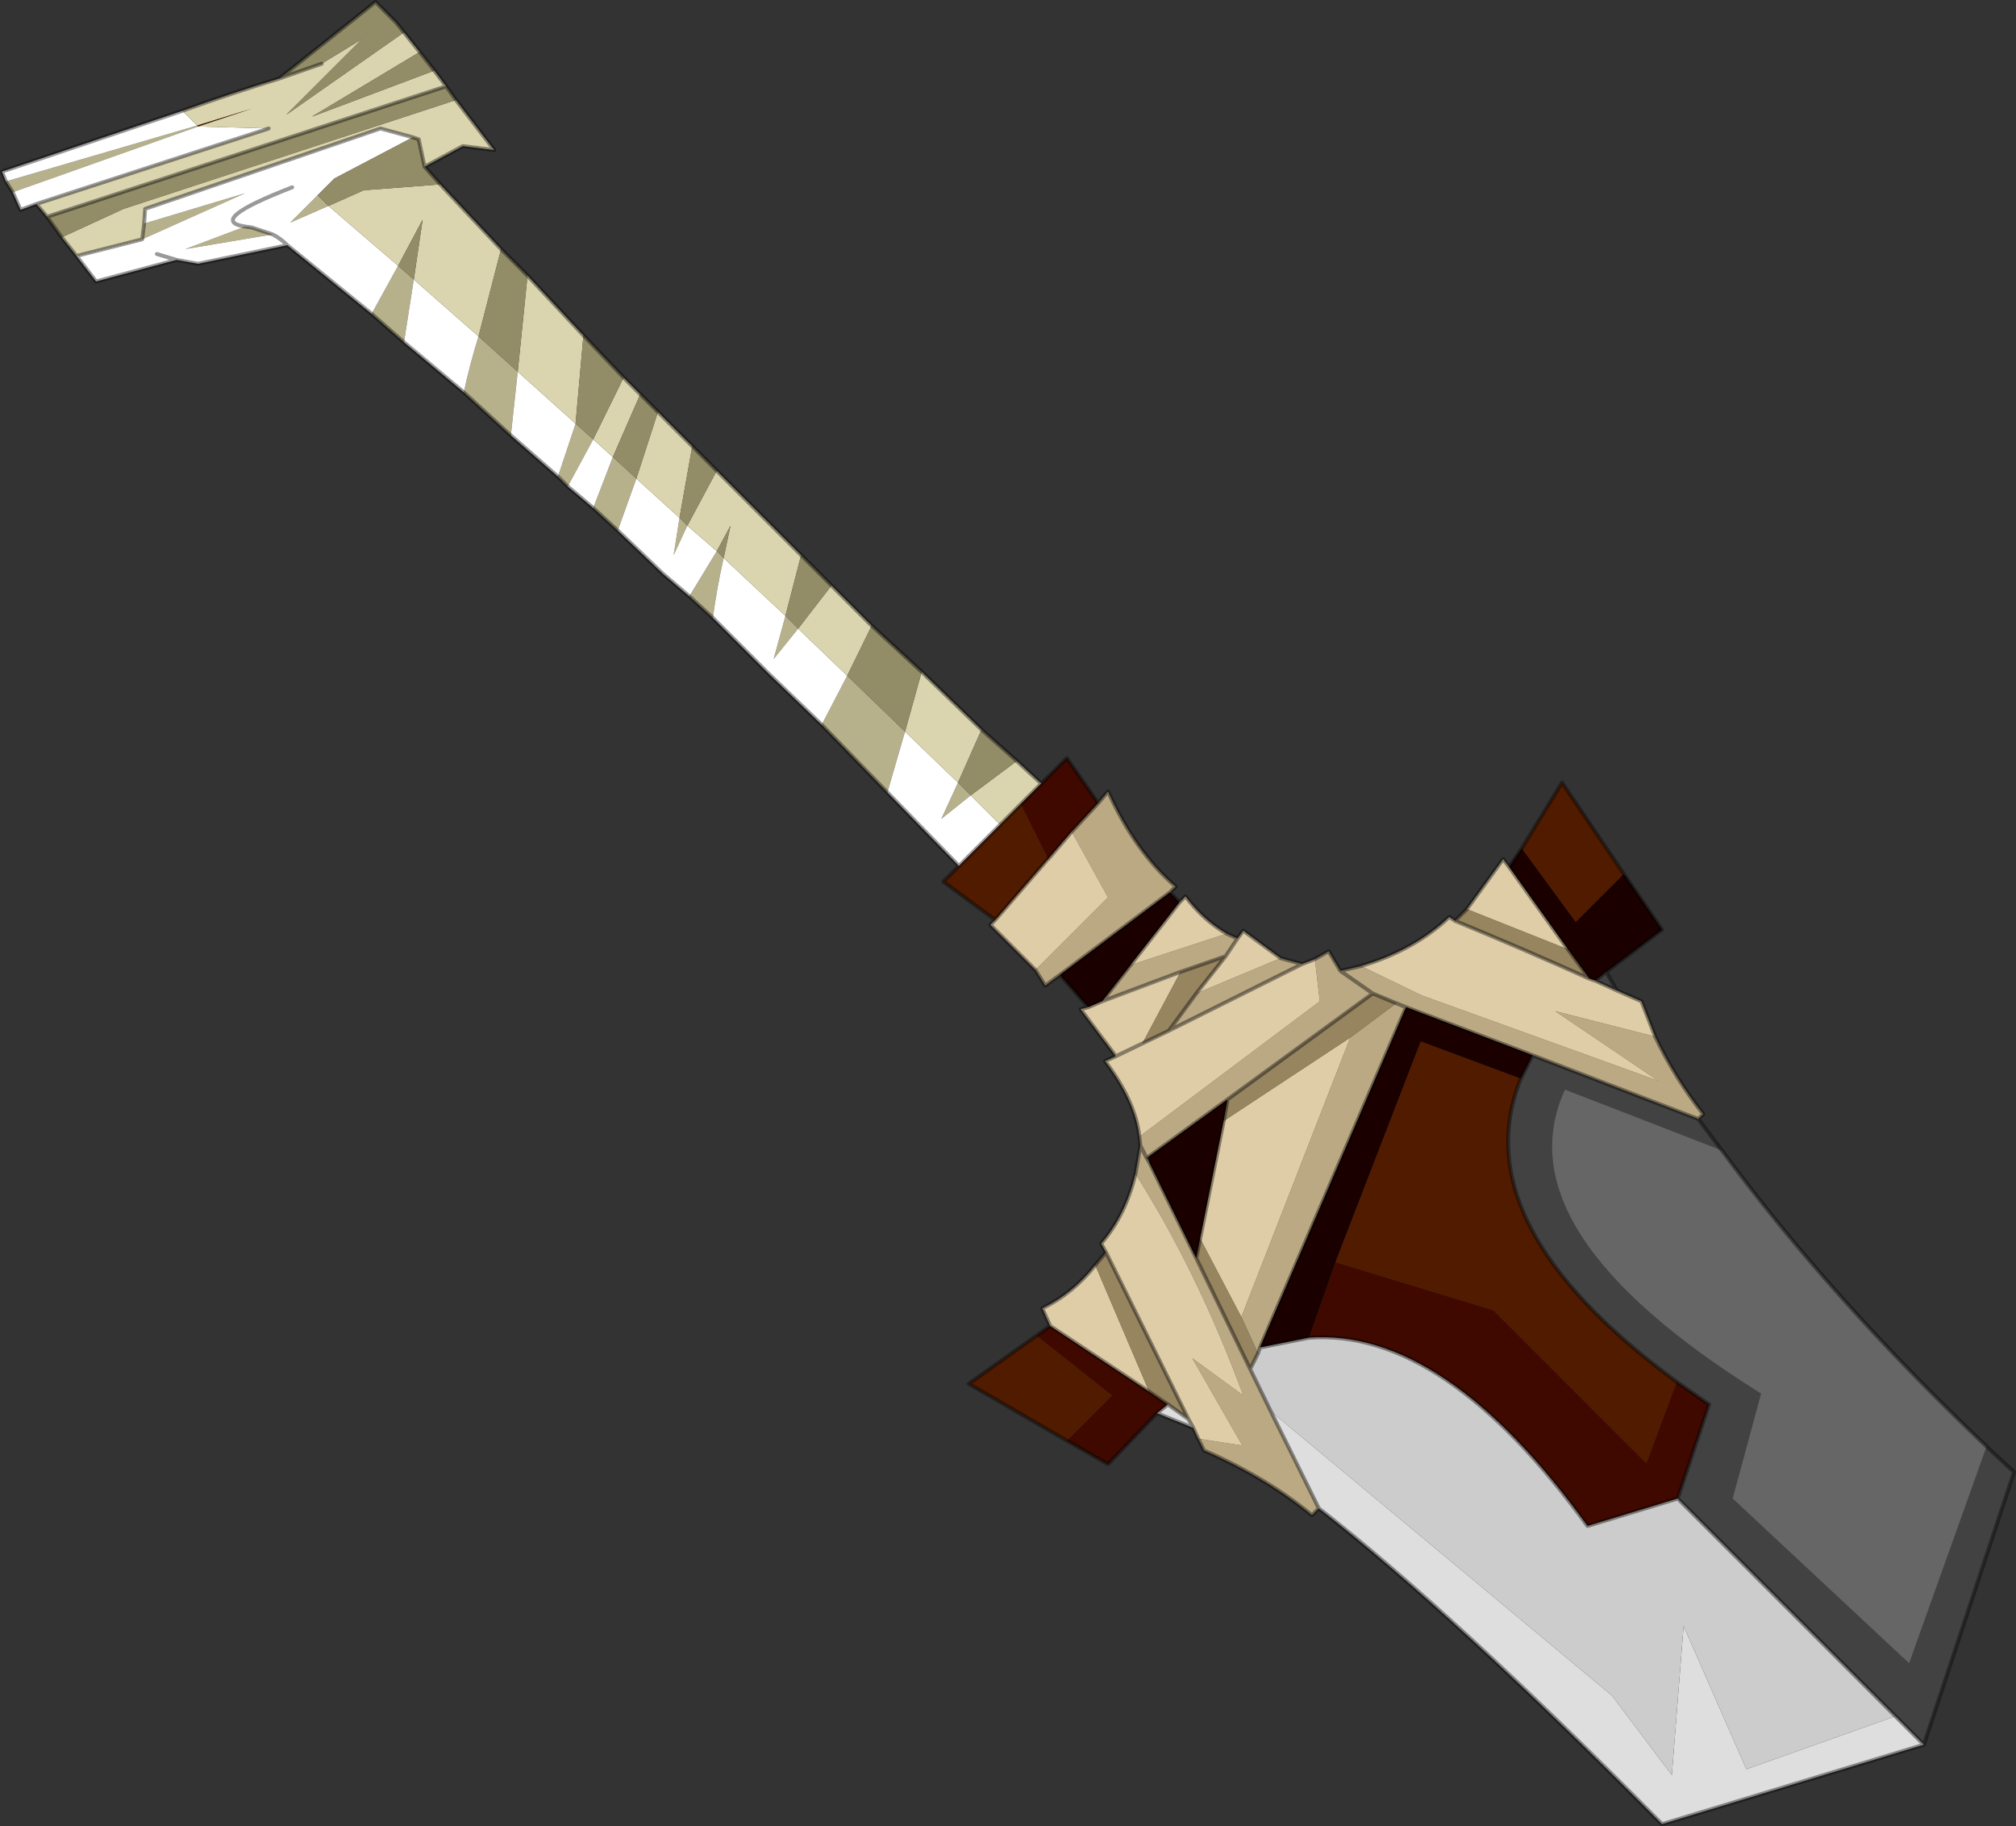 <?xml version="1.0"?>
<svg xmlns="http://www.w3.org/2000/svg" xmlns:xlink="http://www.w3.org/1999/xlink" width="102.8px" height="93.1px"><rect width="100%" height="100%" fill="#333333" stroke="none"/><g transform="matrix(1, 0, 0, 1, -221.95, -246.1)"><use xlink:href="#object-0" width="102.8" height="93.1" transform="matrix(1, 0, 0, 1, 221.95, 246.1)"/></g><defs><g transform="matrix(1, 0, 0, 1, -221.95, -246.1)" id="object-0"><path fill-rule="evenodd" fill="#b6b08b" stroke="none" d="M222.6 255.9L222.25 255.35L232 252.5L232.05 252.55L222.6 255.9M267.2 286.5L263.85 283.05L265.15 280.55L268.1 283.4L267.2 286.5M258.3 277.6L257.1 276.5L258.5 274.2L258.85 274.55Q258.5 276.1 258.3 277.6M253.45 273.15L252.2 272L253.2 269.4L254.4 270.5L253.45 273.15M250.9 270.9L250.4 270.4L251.3 267.7L252.2 268.5L250.9 270.9M248 268.3L245.6 266.1Q245.9 264.7 246.35 263.25L248.35 265.05L248 268.3M242.55 263.55L240.9 262.1L242.25 259.65L243.05 260.35L242.55 263.55M229.3 257.5L234.45 255.95L229.2 258.3L229.3 257.5M234.45 257.65L234.8 257.7L235.85 258.05L231.4 258.8L234.45 257.65M238.15 256.05L238.7 256.6L236.75 257.45L238.15 256.05M256.6 272.5L257 272.9L256.3 274.4L256.6 272.5M262 277.5L262.65 278.15L261.4 279.7L262 277.5M270.8 286L271.45 286.65L269.95 287.85L270.8 286"/><path fill-rule="evenodd" fill="#ffffff" stroke="none" d="M222.25 255.35L222.05 254.85L231.25 251.75L232 252.5L222.25 255.35M270.85 290.25L267.2 286.5L268.1 283.4L270.8 286L269.95 287.85L271.45 286.65L272.95 288.15L270.85 290.25M263.85 283.05L261.15 280.45L258.3 277.6Q258.5 276.1 258.85 274.55L262 277.5L261.4 279.7L262.65 278.15L265.15 280.55L263.85 283.05M257.1 276.5L255.75 275.35L253.45 273.15L254.4 270.5L256.6 272.5L256.3 274.4L257 272.9L258.5 274.2L257.1 276.5M252.2 272L250.9 270.9L252.2 268.5L253.2 269.4L252.2 272M250.4 270.4L248 268.3L248.35 265.05L251.3 267.7L250.4 270.4M245.6 266.1L242.55 263.55L243.05 260.35L246.35 263.25Q245.9 264.7 245.6 266.1M240.9 262.1L236.6 258.6L232.05 259.55L230.95 259.35L226.85 260.45L225.85 259.15L229.2 258.3L234.45 255.95L229.3 257.5L229.35 256.75L241.35 252.65L243 253.1L239 255.2L238.15 256.05L236.75 257.45L238.7 256.6L242.25 259.65L240.9 262.1M223.8 256.5L223 256.8L222.6 255.9L232.05 252.55L235.65 252.65L223.8 256.5M230.95 259.35L229.95 259.05L230.95 259.35M235.85 258.05L234.8 257.7L234.45 257.65L231.4 258.8L235.85 258.05Q236.25 258.25 236.6 258.6Q236.25 258.25 235.85 258.05M236.85 255.65Q232.45 257.35 234.45 257.65Q232.45 257.35 236.85 255.65"/><path fill-rule="evenodd" fill="#dad4af" stroke="none" d="M231.25 251.75Q233.75 250.85 236.2 250.1L238.35 249.35L240.4 248.1L236.55 251.95L242.55 247.75L243.35 248.75L237.85 252.05L244.1 249.7L244.7 250.5L224.35 257.15L223.8 256.5L235.65 252.65L232.05 252.55L234.75 251.65L232 252.5L231.25 251.75M245.2 251.2L247.15 253.75L245.55 253.55L243.6 254.6L243.3 253.2L243 253.1L241.35 252.65L229.35 256.75L229.3 257.5L229.2 258.3L225.85 259.15L225.1 258.2L228.25 256.75L245.2 251.2M244.4 255.5L247.5 258.8L246.35 263.25L243.05 260.35L243.5 257.3L242.25 259.65L238.7 256.6L240.5 255.8L244.4 255.5M248.85 260.15L251.7 263.2L251.3 267.7L248.35 265.05L248.85 260.15M253.75 265.35L254.6 266.2L253.2 269.4L252.2 268.5L253.75 265.35M255.5 267.1L257.25 268.85L256.6 272.5L254.4 270.5L255.5 267.1M258.5 270.1L259.95 271.55L262.8 274.4L262 277.5L258.85 274.55L259.2 272.9L258.5 274.2L257 272.9L258.5 270.1M264.35 275.95L266.4 278L265.15 280.55L262.65 278.15L264.35 275.95M268.95 280.35L272 283.3L270.8 286L268.1 283.4L268.95 280.35M273.8 284.9L275.05 286.05L274 287.1L272.95 288.15L271.45 286.65L273.8 284.9"/><path fill-rule="evenodd" fill="#928c67" stroke="none" d="M236.2 250.1L241.1 246.2L242.15 247.25L242.55 247.75L236.55 251.95L240.4 248.1L238.35 249.35L236.2 250.1M243.35 248.75L244.1 249.7L237.85 252.05L243.35 248.75M244.7 250.5L245.2 251.2L228.25 256.75L225.1 258.2L224.35 257.15L244.7 250.5M243.6 254.6L244.4 255.5L240.5 255.8L238.7 256.6L238.15 256.05L239 255.2L243 253.1L243.3 253.2L243.6 254.6M247.5 258.8L248.85 260.15L248.35 265.05L246.35 263.25L247.5 258.8M251.7 263.2L253.75 265.35L252.2 268.5L251.3 267.7L251.7 263.2M254.6 266.2L255.5 267.1L254.4 270.5L253.2 269.4L254.6 266.2M257.25 268.85L258.5 270.1L257 272.9L256.6 272.5L257.25 268.85M262.8 274.4L264.35 275.95L262.65 278.15L262 277.5L262.8 274.4M266.4 278L268.95 280.35L268.1 283.4L265.15 280.55L266.4 278M272 283.3L273.8 284.9L271.45 286.65L270.8 286L272 283.3M242.25 259.65L243.5 257.3L243.05 260.35L242.25 259.65M258.85 274.55L258.5 274.2L259.2 272.9L258.85 274.55"/><path fill-rule="evenodd" fill="#3f0900" stroke="none" d="M275.05 286.05L276.35 284.75L277.95 287.05L276.65 288.45L276.6 288.5L275.4 289.9L274 287.1L275.05 286.05M280.95 318.15L278.45 320.75L276.35 319.55L278.65 317.25L274.8 314.2L275.5 313.7L280.55 317.05L281.5 317.7L280.95 318.15M288.7 314.3L290.05 310.45L298.1 312.9L305.9 320.7L307.45 316.55L309.1 317.7L307.5 322.5L302.9 323.9Q295.6 313.8 288.7 314.3"/><path fill-rule="evenodd" fill="#bba984" stroke="none" d="M277.95 287.05L278.45 286.45Q279.85 289.55 281.9 291.3L281.6 291.6L276 295.8L275.25 296.35L274.75 295.55L278.45 291.85L276.6 288.5L276.65 288.45L277.95 287.05M284.5 293.7L285.05 293.95L284.45 294.85L282.15 295.65L278.15 297.15L279.6 295.3L284.5 293.7M287.25 294.95L288.35 295.25L281.55 298.65L282.95 296.75L287.25 294.95M289 295L289.7 294.6L290.3 295.6L291.35 295.35L294.45 296.85L306.5 301.2L301.25 297.65L306.35 298.95Q307.35 301.05 308.8 302.9L308.55 303.15L300.1 299.9L293.65 297.45L286.2 314.8L286.1 315.1L285.25 313.25L290.8 299L293.15 297.25L293.65 297.45L293.15 297.25L291.95 296.75L284.55 302.15L280.55 305.05L280.4 305.1L280.55 305.35L282.95 310.25L285.7 315.9L286.75 318.05L289.2 323L288.85 323.35Q286.55 321.45 283.35 320.05L283.05 319.45L285.3 319.8L282.75 315.35L285.35 317.25Q283 310.9 279.85 305.95L280.1 304.5L280.05 304.05L289.25 297.15L289 295M280.1 304.5L280.4 305.1L280.1 304.5M290.3 295.6L291.95 296.75L290.3 295.6"/><path fill-rule="evenodd" fill="#1b0000" stroke="none" d="M281.6 291.6L282.1 292.1L279.6 295.3L278.15 297.15L277.45 297.45L276 295.8L281.6 291.6M298.9 290.3L299.55 289.35L302.3 293.1L304.75 290.65L306.7 293.5L303.85 295.65L303.3 296.1L303 296L301.9 294.5L298.9 290.3M280.55 305.35L280.55 305.05L284.55 302.15L284.35 303.25L283.15 309.25L282.95 310.25L280.55 305.35M290.05 310.45L288.7 314.3L286.2 314.8L293.65 297.45L300.1 299.9L299.5 301.1L294.4 299.2L290.05 310.45"/><path fill-rule="evenodd" fill="#dfcda8" stroke="none" d="M282.1 292.1L282.4 291.8Q283.3 293 284.5 293.7L279.6 295.3L282.1 292.1M285.05 293.95L285.35 293.55L287.25 294.95L282.95 296.75L284.45 294.85L285.05 293.95M288.35 295.25L289 295L289.25 297.15L280.05 304.05Q279.85 302.25 278.3 300.2L278.85 299.95L277.05 297.55L277.45 297.45L278.15 297.15L282.15 295.65L280.2 299.3L281.55 298.65L288.35 295.25M291.35 295.35Q294.05 294.55 295.85 292.85L296.15 293.05Q299.55 294.45 303 296L303.3 296.1L304.4 296.6L305.65 297.15L306.35 298.95L301.25 297.65L306.5 301.2L294.45 296.85L291.35 295.35M296.75 292.45L298.6 289.9L298.9 290.3L301.9 294.5L296.75 292.45M283.05 319.45L282.8 318.9L282.55 318.45L278.35 309.95L278.1 309.5Q279.35 308.05 279.85 305.95Q283 310.9 285.35 317.25L282.75 315.35L285.3 319.8L283.05 319.45M275.5 313.7L275.1 312.8Q276.65 312.05 277.8 310.6L280.55 317.05L275.5 313.7M274.75 295.55L272.45 293.25L272.7 293L275.3 290L275.4 289.9L276.6 288.5L278.45 291.85L274.75 295.55M283.15 309.25L284.35 303.25L290.8 299L285.25 313.25L283.15 309.25M278.85 299.95L280.2 299.3L278.85 299.95"/><path fill-rule="evenodd" fill="#978560" stroke="none" d="M296.15 293.05L296.75 292.45L301.9 294.5L303 296Q299.55 294.45 296.15 293.05M277.8 310.6L278.35 309.95L282.55 318.45L281.5 317.7L280.55 317.05L277.8 310.6M282.95 310.25L283.15 309.25L285.25 313.25L286.1 315.1L285.7 315.9L282.95 310.25M284.35 303.25L284.55 302.15L291.95 296.75L293.15 297.25L290.8 299L284.35 303.25M281.55 298.65L280.2 299.3L282.15 295.65L284.45 294.85L282.95 296.75L281.55 298.65"/><path fill-rule="evenodd" fill="#511b00" stroke="none" d="M299.55 289.35L301.6 286L304.75 290.65L302.3 293.1L299.55 289.35M276.35 319.55L271.35 316.65L274.8 314.2L278.65 317.25L276.35 319.55M272.7 293L270.05 291.05L270.85 290.25L272.95 288.15L274 287.1L275.4 289.9L275.3 290L272.7 293M232.05 252.55L232 252.5L234.75 251.65L232.05 252.55M307.45 316.55L305.9 320.7L298.1 312.9L290.05 310.45L294.4 299.2L299.5 301.1Q296.5 308.5 307.45 316.55"/><path fill-rule="evenodd" fill="#424242" stroke="none" d="M303.85 295.65L304.4 296.6L303.3 296.1L303.85 295.65M308.55 303.15L309.75 304.75L301.75 301.65Q298.45 308.85 311.75 317.15L310.3 322.5L319.3 330.9L323.25 319.85L324.65 321.15L320.05 335.05L318.6 333.6L307.5 322.5L309.1 317.7L307.45 316.55Q296.5 308.5 299.5 301.1L300.1 299.9L308.55 303.15"/><path fill-rule="evenodd" fill="#666666" stroke="none" d="M309.75 304.75Q315.35 312.35 323.25 319.85L319.3 330.9L310.3 322.5L311.75 317.15Q298.45 308.85 301.75 301.65L309.75 304.75"/><path fill-rule="evenodd" fill="#dedede" stroke="none" d="M320.05 335.05L306.7 339.1Q296 328.3 289.2 323L286.75 318.05L304.15 332.55L307.2 336.6L307.8 329L311 336.3L318.6 333.6L320.05 335.05M282.8 318.9L280.95 318.15L281.5 317.7L282.55 318.45L282.8 318.9"/><path fill-rule="evenodd" fill="#cccccc" stroke="none" d="M288.7 314.3Q295.6 313.8 302.9 323.9L307.5 322.5L318.6 333.6L311 336.3L307.8 329L307.2 336.6L304.15 332.55L286.75 318.05L285.7 315.9L286.1 315.1L286.2 314.8L288.7 314.3"/><path fill="none" stroke="#000000" stroke-opacity="0.4" stroke-width="0.2" stroke-linecap="round" stroke-linejoin="round" d="M222.6 255.9L222.25 255.35L222.05 254.85L231.25 251.75Q233.75 250.85 236.2 250.1L241.1 246.2L242.15 247.25L242.55 247.75L243.35 248.75L244.1 249.7L244.7 250.5L245.2 251.2L247.15 253.75L245.55 253.55L243.6 254.6L244.4 255.5L247.5 258.8L248.85 260.15L251.7 263.2L253.75 265.35L254.6 266.2L255.5 267.1L257.25 268.85L258.5 270.1L259.95 271.55L262.8 274.4L264.35 275.95L266.4 278L268.95 280.35L272 283.3L273.8 284.9L275.05 286.05L276.35 284.75L277.95 287.05L278.45 286.45Q279.85 289.55 281.9 291.3L281.6 291.6L282.1 292.1L282.4 291.8Q283.3 293 284.5 293.7L285.05 293.95L285.35 293.55L287.25 294.95L288.35 295.25L289 295L289.7 294.6L290.3 295.6L291.35 295.35Q294.05 294.55 295.85 292.85L296.15 293.05L296.75 292.45L298.6 289.9L298.9 290.3L299.55 289.35L301.6 286L304.75 290.65L306.7 293.5L303.85 295.65L304.4 296.6L305.65 297.15L306.35 298.95Q307.35 301.05 308.8 302.9L308.55 303.15L309.75 304.75Q315.35 312.35 323.25 319.85L324.65 321.15L320.05 335.05L306.7 339.1Q296 328.3 289.2 323L288.85 323.35Q286.55 321.45 283.35 320.05L283.05 319.45L282.8 318.9L280.95 318.15L278.45 320.75L276.35 319.55L271.35 316.65L274.8 314.2L275.5 313.7L275.1 312.8Q276.65 312.05 277.8 310.6L278.35 309.95L278.1 309.5Q279.35 308.05 279.85 305.95L280.1 304.5L280.05 304.05Q279.85 302.25 278.3 300.2L278.85 299.95L277.05 297.55L277.45 297.45L276 295.8L275.25 296.35L274.75 295.55L272.45 293.25L272.7 293L270.05 291.05L270.85 290.25L267.2 286.5L263.85 283.05L261.15 280.45L258.3 277.6L257.1 276.5L255.75 275.35L253.45 273.15L252.2 272L250.9 270.9L250.4 270.4L248 268.3L245.6 266.1L242.55 263.55L240.9 262.1L236.6 258.6L232.05 259.55L230.95 259.35L226.85 260.45L225.85 259.15L225.1 258.2L224.35 257.15L223.8 256.5L223 256.8L222.6 255.9M243 253.1L241.35 252.65L229.35 256.75L229.3 257.5L229.2 258.3L225.85 259.15M229.95 259.05L230.95 259.35M235.85 258.05L234.8 257.7L234.45 257.65Q232.45 257.35 236.85 255.65M235.85 258.05Q236.25 258.25 236.6 258.6M243.6 254.6L243.3 253.2L243 253.1M236.2 250.1L238.35 249.35M274 287.1L272.95 288.15L270.85 290.25M275.3 290L272.7 293M275.4 289.9L276.6 288.5M276.65 288.45L277.95 287.05M275.05 286.05L274 287.1M224.35 257.15L244.7 250.5M223.8 256.5L235.65 252.65M301.9 294.5L298.9 290.3M301.9 294.5L303 296L303.3 296.1L303.85 295.65M304.4 296.6L303.3 296.1M303 296Q299.55 294.45 296.15 293.05M284.45 294.85L285.05 293.95M282.15 295.65L278.15 297.15L277.45 297.45M278.15 297.15L279.6 295.3L282.1 292.1M280.55 305.35L280.4 305.1L280.1 304.5M280.55 305.05L280.55 305.35L282.95 310.25L283.15 309.25L284.35 303.25L284.55 302.15L280.55 305.05L280.4 305.1M280.2 299.3L281.55 298.65L282.95 296.75L284.45 294.85L282.15 295.65M280.2 299.3L278.85 299.95M288.7 314.3Q295.6 313.8 302.9 323.9L307.5 322.5L309.1 317.7L307.45 316.55Q296.5 308.5 299.5 301.1L300.1 299.9L293.65 297.45L286.2 314.8L288.7 314.3M293.15 297.25L293.65 297.45M293.15 297.25L291.95 296.75L284.55 302.15M281.55 298.65L288.35 295.25M276 295.8L281.6 291.6M291.95 296.75L290.3 295.6M300.1 299.9L308.55 303.15M286.75 318.05L289.2 323M320.05 335.05L318.6 333.6L307.5 322.5M280.55 317.05L275.5 313.7M280.55 317.05L281.5 317.7L282.55 318.45L278.35 309.95M282.8 318.9L282.55 318.45M281.5 317.7L280.95 318.15M285.7 315.9L286.75 318.05M286.1 315.1L285.7 315.9L282.95 310.25M286.1 315.1L286.2 314.8"/></g></defs></svg>

